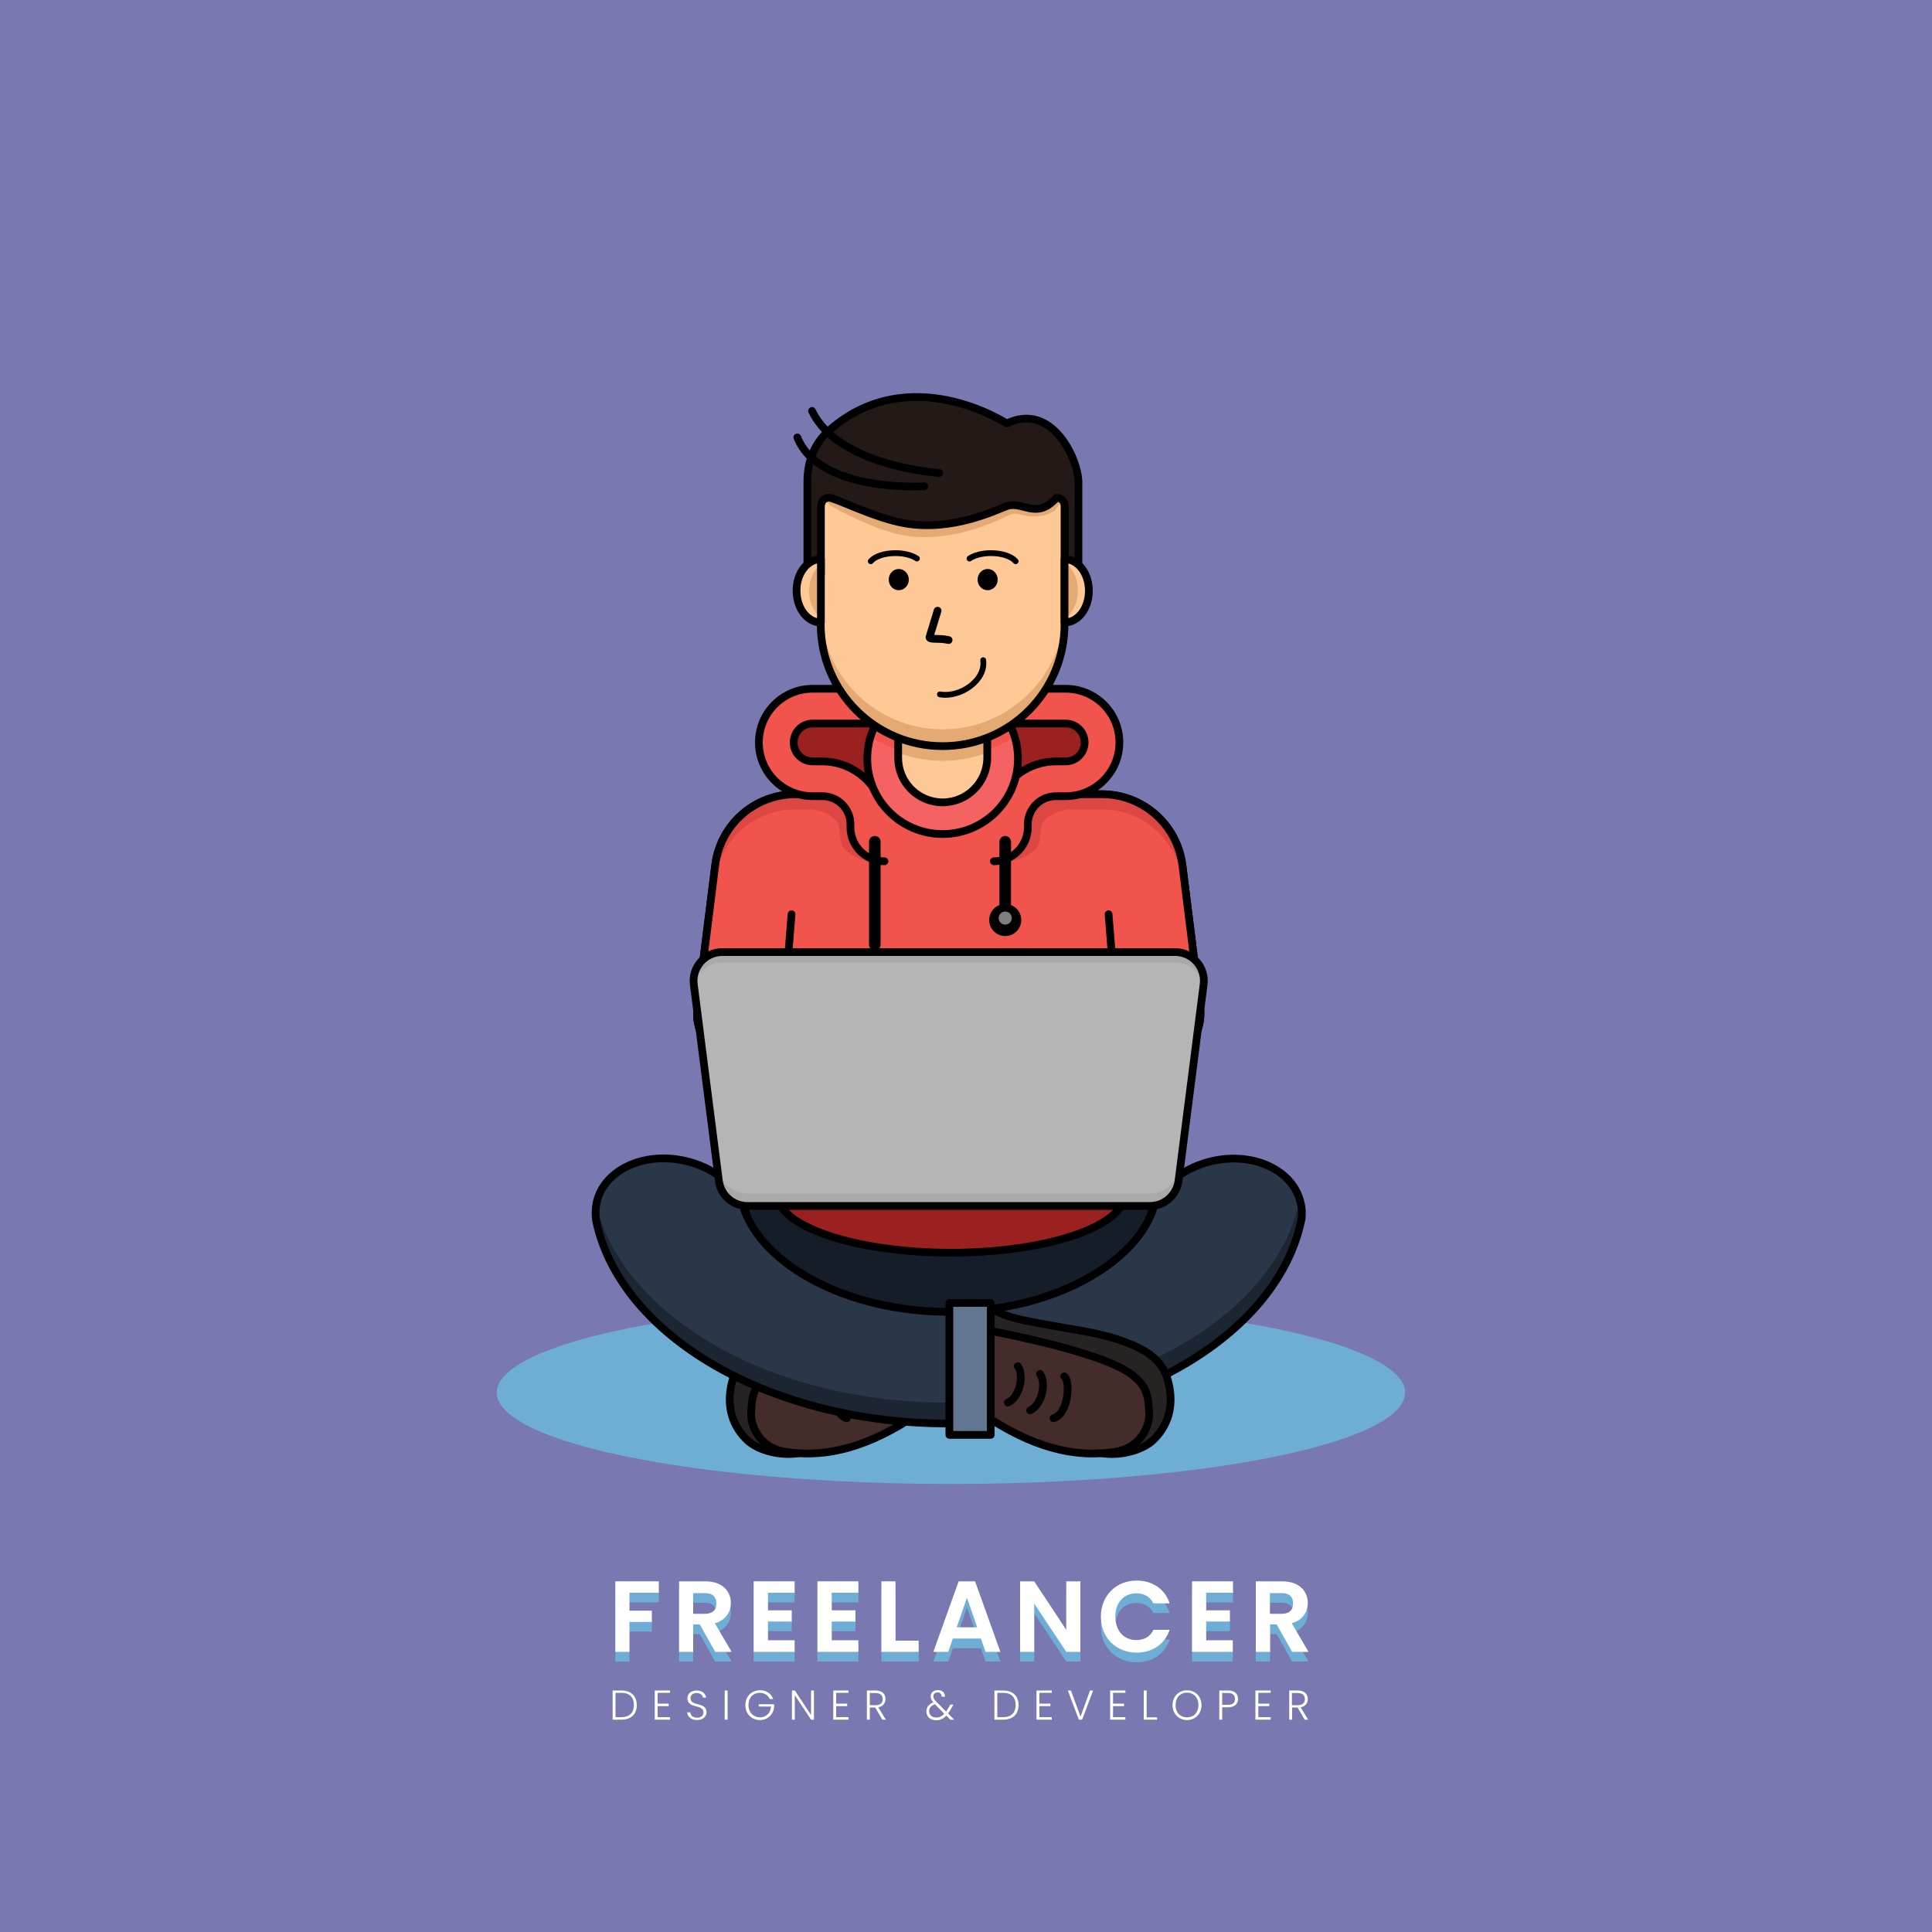 <?xml version="1.0" encoding="utf-8"?>
<!-- Generator: Adobe Illustrator 23.1.1, SVG Export Plug-In . SVG Version: 6.00 Build 0)  -->
<svg version="1.1" id="Layer_1" xmlns="http://www.w3.org/2000/svg" xmlns:xlink="http://www.w3.org/1999/xlink" x="0px" y="0px"
	 viewBox="0 0 1000 1000" style="enable-background:new 0 0 1000 1000;" xml:space="preserve">
<style type="text/css">
	.st0{fill:#7a78b1;}
	.st1{fill:#EEF2F4;}
	.st2{opacity:0.64;fill:#68CCE9;}
	.st3{fill:#282323;stroke:#000000;stroke-width:4;stroke-linecap:round;stroke-linejoin:round;stroke-miterlimit:10;}
	.st4{fill:#442C2A;}
	.st5{opacity:0.37;fill:#442C2A;}
	.st6{fill:none;stroke:#000000;stroke-width:4;stroke-linecap:round;stroke-linejoin:round;stroke-miterlimit:10;}
	.st7{fill:#151E28;}
	.st8{fill:#2A3749;}
	.st9{opacity:0.67;fill:#151E28;}
	.st10{fill:#9B2121;}
	.st11{fill:#F1534D;}
	.st12{opacity:0.24;}
	.st13{fill:#F46262;}
	.st14{fill:#FFC897;}
	.st15{fill:#E5A973;}
	.st16{fill:#607691;}
	.st17{fill:#B5B5B5;}
	.st18{opacity:0.21;fill:#7E7E7E;}
	.st19{opacity:0.66;fill:#B5B5B5;}
	.st20{fill:none;stroke:#000000;stroke-width:6;stroke-linecap:round;stroke-linejoin:round;stroke-miterlimit:10;}
	.st21{fill:#7E7E7E;}
	.st22{fill:#231A17;}
	.st23{opacity:0.34;}
	.st24{fill:none;stroke:#000000;stroke-width:3;stroke-linecap:round;stroke-linejoin:round;stroke-miterlimit:10;}
	.st25{fill:none;stroke:#000000;stroke-width:2;stroke-linecap:round;stroke-linejoin:round;stroke-miterlimit:10;}
	.st26{opacity:0.64;}
	.st27{fill:#68CCE9;}
	.st28{fill:#FFFFFF;}
</style>
<rect id="XMLID_66_" x="0" class="st0" width="1000" height="1000"/>

<g id="XMLID_1207_">
	<ellipse id="XMLID_1193_" class="st2" cx="492.2" cy="720.8" rx="235.1" ry="47.3"/>
	<g id="XMLID_43_">
		<path id="XMLID_1211_" class="st3" d="M379.5,713.2c3.3-10.7,13.4-16.4,29.8-21.2c10.4-3,23.6-4.4,44.3-8.6c10.1-2,17.2-6,17.2-6
			v11.5c0,0-68.5,13.5-79.2,31.2c-5.2,8.7-3.6,30,20.9,32.2c-7.5,1.1-19.8-0.8-26.4-7.5C377.9,736.5,375.7,725.4,379.5,713.2z"/>
		<path id="XMLID_1210_" class="st4" d="M470.8,688.9c0,0-41,7.6-62.9,17c-19.2,8.3-18.6,16.9-19.1,25.7
			c-0.3,5.1,3.3,17.7,17.9,19.9c17.4,2.6,37.9-0.2,64.1-16.9C470.8,693.7,470.8,688.9,470.8,688.9z"/>
		<path id="XMLID_53_" class="st5" d="M388.8,731.6c0.4-7.1,0.1-14.1,10.1-20.9c-0.4,2.5-0.5,4.9-0.6,7.4c-0.3,5.1,12-1.5,26.6,0.6
			c15.2,2.3,24.2,19.7,45.9,8c0,2.5,0,5.1,0,7.8c-26.2,16.7-46.7,19.4-64.1,16.9C392.1,749.3,388.5,736.6,388.8,731.6z"/>
		<path id="XMLID_47_" class="st6" d="M470.8,688.9c0,0-41,7.6-62.9,17c-19.2,8.3-18.6,16.9-19.1,25.7c-0.3,5.1,3.3,17.7,17.9,19.9
			c17.4,2.6,37.9-0.2,64.1-16.9C470.8,693.7,470.8,688.9,470.8,688.9z"/>
		<path id="XMLID_46_" class="st6" d="M432.8,712.4c-3.3,1.8-2.5,19.3,5.5,21.7"/>
		<path id="XMLID_45_" class="st6" d="M445.3,711.1c-3.4,4.8-1,16.1,5.1,18.9"/>
		<path id="XMLID_44_" class="st6" d="M456.8,707.1c-3.4,4.8-1,16.1,5.1,18.9"/>
	</g>
	<path id="XMLID_77_" class="st7" d="M574.8,655.3c-21.6,15-52.3,23.6-84.4,23.6c-32,0-62.8-8.6-84.4-23.6
		c-9.9-6.9-26.5-21.3-26.5-40.5s16.6-33.6,26.5-40.5c21.6-15,52.3-23.6,84.4-23.6c32,0,62.8,8.6,84.4,23.6
		c9.9,6.9,26.5,21.3,26.5,40.5S584.7,648.4,574.8,655.3z"/>
	<path id="XMLID_76_" class="st8" d="M673.7,630.8c-0.4,2-0.8,3.9-1.4,5.9c-15.6,56.9-90.8,100.1-181.3,100.1
		c-90.7,0-166.1-43.4-181.4-100.5c-0.4-1.6-0.8-3.2-1.1-4.8c-0.4-3-0.3-6,0.3-9c3.7-16.8,24.1-26.5,45.6-21.7
		c14.1,3.1,25.1,11.8,30,22.1c0.5,2.2,1.3,4.4,2.2,6.5c5.2,12,15.6,21,22.6,26c20.9,15,50.8,23.6,81.8,23.6
		c31.1,0,60.9-8.6,81.8-23.6c7.1-5.1,17.6-14.2,22.7-26.2c0.8-1.9,1.5-4,2-6c4.8-10.4,15.9-19.1,30.1-22.3
		c21.5-4.8,41.9,5,45.6,21.7C673.9,625.2,674,628,673.7,630.8z"/>
	<path id="XMLID_1209_" class="st9" d="M673.2,622.4c-0.1-0.5-0.2-0.9-0.4-1.4c-0.3,1.6-0.7,3.3-1.2,4.9
		C656.2,682.8,580.9,726,490.5,726c-90.7,0-166.1-43.4-181.4-100.5c-0.2-0.6-0.3-1.2-0.5-1.9c-0.4,2.6-0.5,5.2-0.1,7.7
		c0.3,1.6,0.7,3.2,1.1,4.8c15.3,57.1,90.7,100.5,181.4,100.5c90.5,0,165.7-43.2,181.3-100.1c0.5-1.9,1-3.9,1.4-5.9
		C674,628,673.9,625.2,673.2,622.4z"/>
	<path id="XMLID_56_" class="st6" d="M673.7,630.8c-0.4,2-0.8,3.9-1.4,5.9c-15.6,56.9-90.8,100.1-181.3,100.1
		c-90.7,0-166.1-43.4-181.4-100.5c-0.4-1.6-0.8-3.2-1.1-4.8c-0.4-3-0.3-6,0.3-9c3.7-16.8,24.1-26.5,45.6-21.7
		c14.1,3.1,25.1,11.8,30,22.1c0.5,2.2,1.3,4.4,2.2,6.5c5.2,12,15.6,21,22.6,26c20.9,15,50.8,23.6,81.8,23.6
		c31.1,0,60.9-8.6,81.8-23.6c7.1-5.1,17.6-14.2,22.7-26.2c0.8-1.9,1.5-4,2-6c4.8-10.4,15.9-19.1,30.1-22.3
		c21.5-4.8,41.9,5,45.6,21.7C673.9,625.2,674,628,673.7,630.8z"/>
	<ellipse id="XMLID_75_" class="st10" cx="492.2" cy="617.8" rx="90.1" ry="30.6"/>
	<ellipse id="XMLID_31_" class="st6" cx="492.2" cy="617.8" rx="90.1" ry="30.6"/>
	<g id="XMLID_89_">
		<path id="XMLID_69_" class="st11" d="M594.8,551H387.2c-15.9,0-28.2-13.9-26.2-29.7l9.2-73.5c2.6-21,20.4-36.7,41.6-36.7h158.6
			c21.1,0,38.9,15.7,41.6,36.7l9.2,73.5C623,537.1,610.7,551,594.8,551z"/>
		<path id="XMLID_24_" class="st6" d="M594.8,551H387.2c-15.9,0-28.2-13.9-26.2-29.7l9.2-73.5c2.6-21,20.4-36.7,41.6-36.7h158.6
			c21.1,0,38.9,15.7,41.6,36.7l9.2,73.5C623,537.1,610.7,551,594.8,551z"/>
		<path id="XMLID_90_" class="st6" d="M415,473.2"/>
		<g id="XMLID_1191_">
			<line id="XMLID_1189_" class="st6" x1="409.7" y1="473.2" x2="407.7" y2="498.3"/>
			<line id="XMLID_1192_" class="st6" x1="573.8" y1="473.2" x2="575.8" y2="498.3"/>
		</g>
	</g>
	<g id="XMLID_1194_">
		<path id="XMLID_1202_" class="st11" d="M594.8,551H387.2c-15.9,0-28.2-13.9-26.2-29.7l9.2-73.5c2.6-21,20.4-36.7,41.6-36.7h158.6
			c21.1,0,38.9,15.7,41.6,36.7l9.2,73.5C623,537.1,610.7,551,594.8,551z"/>
		<g id="XMLID_4_" class="st12">
			<path id="XMLID_1208_" class="st10" d="M370.1,455.6c2.6-21,20.4-36.7,41.6-36.7h158.6c21.1,0,38.9,15.7,41.6,36.7l9.1,72.9
				c0.3-2.3,0.4-4.7,0.1-7.2l-9.2-73.5c-2.6-21-20.4-36.7-41.6-36.7H411.7c-21.1,0-38.9,15.7-41.6,36.7l-9.2,73.5
				c-0.3,2.4-0.3,4.8,0.1,7.2L370.1,455.6z"/>
			<path id="XMLID_8_" class="st10" d="M420.9,418.9c0,0,12.3,2.2,13.3,9c0.8,5.5,0.7,9.1,2.8,11.3s7,6.7,16.9,6.7
				c-5.5-5.5-5.6-24.8-7.1-24.8c-1.4,0-5-9.6-5-9.6l-4.8-2.2C437.1,409.3,419.4,411.5,420.9,418.9z"/>
			<path id="XMLID_10_" class="st10" d="M552.3,418.9c0,0-12.3,2.2-13.3,9c-0.8,5.5-0.7,9.1-2.8,11.3c-2.1,2.1-7,6.7-16.9,6.7
				c5.5-5.5,5.6-24.8,7.1-24.8c1.4,0,5-9.6,5-9.6l4.8-2.2C536.1,409.3,553.8,411.5,552.3,418.9z"/>
		</g>
		<path id="XMLID_1201_" class="st6" d="M594.8,551H387.2c-15.9,0-28.2-13.9-26.2-29.7l9.2-73.5c2.6-21,20.4-36.7,41.6-36.7h158.6
			c21.1,0,38.9,15.7,41.6,36.7l9.2,73.5C623,537.1,610.7,551,594.8,551z"/>
		<path id="XMLID_1200_" class="st6" d="M415,473.2"/>
		<g id="XMLID_1195_">
			<line id="XMLID_1199_" class="st6" x1="409.7" y1="473.2" x2="407.7" y2="498.3"/>
			<line id="XMLID_1196_" class="st6" x1="573.8" y1="473.2" x2="575.8" y2="498.3"/>
		</g>
	</g>
	<g id="XMLID_78_">
		<path id="XMLID_80_" class="st10" d="M464.3,369.3l-32.9-1.7l-15.4,1.7c0,0-10.3,7.7-10.3,9.8c0,2.1,1,19.2,1,19.2
			s24.3,3.3,26.9,5.8s18,16.9,18,16.9l14.9-5.8l7.8-20.8L464.3,369.3z"/>
		<path id="XMLID_72_" class="st11" d="M458.5,356.6h-38c-15.3,0-27.8,12.4-27.8,27.8v0c0,15.3,12.4,27.8,27.8,27.8h5
			c8.1,0,14.6,6.5,14.6,14.6v1.5c0,9.7,7.9,17.6,17.6,17.6l0,0c0,0,0-18,0-18c0.2,0,0.4,0.2,0.4,0.4v-1.5c0-18-14.6-32.6-32.6-32.6
			h-5c-5.4,0-9.8-4.4-9.8-9.8s4.4-9.8,9.8-9.8h38L458.5,356.6z"/>
		<path id="XMLID_81_" class="st6" d="M456.2,415.5c-4.6-12.4-16.6-21.4-30.6-21.4h-5c-5.4,0-9.8-4.4-9.8-9.8s4.4-9.8,9.8-9.8h38
			l0-18h-38c-15.3,0-27.8,12.4-27.8,27.8v0c0,15.3,12.4,27.8,27.8,27.8h5c8.1,0,14.6,6.5,14.6,14.6v1.5c0,9.7,7.9,17.6,17.6,17.6"/>
	</g>
	<g id="XMLID_28_">
		<path id="XMLID_82_" class="st10" d="M507.8,369.3l32.9-1.7l15.4,1.7c0,0,10.3,7.7,10.3,9.8c0,2.1-1,19.2-1,19.2
			s-24.3,3.3-26.9,5.8c-2.6,2.6-18,16.9-18,16.9l-14.9-5.8l-7.8-20.8L507.8,369.3z"/>
		<path id="XMLID_79_" class="st11" d="M513.6,356.6h38c15.3,0,27.8,12.4,27.8,27.8v0c0,15.3-12.4,27.8-27.8,27.8h-5
			c-8.1,0-14.6,6.5-14.6,14.6v1.5c0,9.7-7.9,17.6-17.6,17.6l0,0c0,0,0-18,0-18c-0.2,0-0.4,0.2-0.4,0.4v-1.5
			c0-18,14.6-32.6,32.6-32.6h5c5.4,0,9.8-4.4,9.8-9.8s-4.4-9.8-9.8-9.8h-38L513.6,356.6z"/>
		<path id="XMLID_71_" class="st6" d="M516,415.5c4.6-12.4,16.6-21.4,30.6-21.4h5c5.4,0,9.8-4.4,9.8-9.8s-4.4-9.8-9.8-9.8h-38l0-18
			h38c15.3,0,27.8,12.4,27.8,27.8v0c0,15.3-12.4,27.8-27.8,27.8h-5c-8.1,0-14.6,6.5-14.6,14.6v1.5c0,9.7-7.9,17.6-17.6,17.6"/>
	</g>
	<circle id="XMLID_74_" class="st13" cx="487.9" cy="392.7" r="39"/>
	<path id="XMLID_2426_" class="st11" d="M450.6,381.2c10.8,6.9,23.6,11,37.3,11c13.7,0,26.5-4,37.3-11c-4.9-16-19.7-27.6-37.3-27.6
		C470.4,353.7,455.5,365.3,450.6,381.2z"/>
	<circle id="XMLID_23_" class="st6" cx="487.9" cy="392.7" r="39"/>
	<path id="XMLID_70_" class="st14" d="M487.9,415.3L487.9,415.3c-12.7,0-23-10.3-23-23v-17.2c0-3.2,2.6-5.8,5.8-5.8h34.5
		c3.2,0,5.8,2.6,5.8,5.8v17.2C510.9,405,500.6,415.3,487.9,415.3z"/>
	<path id="XMLID_2425_" class="st15" d="M505.2,369.3h-34.5c-3.2,0-5.8,2.8-5.8,6.2v14.1c7.2,2.7,14.9,4.2,23,4.2
		c8.1,0,15.8-1.5,23-4.2v-14.1C510.9,372.1,508.3,369.3,505.2,369.3z"/>
	<path id="XMLID_15_" class="st6" d="M487.9,415.3L487.9,415.3c-12.7,0-23-10.3-23-23v-17.2c0-3.2,2.6-5.8,5.8-5.8h34.5
		c3.2,0,5.8,2.6,5.8,5.8v17.2C510.9,405,500.6,415.3,487.9,415.3z"/>
	<path id="XMLID_25_" class="st6" d="M465.7,404.2"/>
	<rect id="XMLID_30_" x="491.4" y="674.4" class="st16" width="21.4" height="68.3"/>
	<rect id="XMLID_33_" x="491.4" y="674.4" class="st6" width="21.4" height="68.3"/>
	<path id="XMLID_54_" class="st6" d="M386.5,629.2c-0.9-2.1-1.6-4.2-2.2-6.5C385.4,624.9,386.1,627,386.5,629.2z"/>
	<path id="XMLID_51_" class="st6" d="M595.6,629c0.4-2.1,1.1-4.1,2-6C597.1,625.1,596.4,627.1,595.6,629z"/>
	<g id="XMLID_88_">
		<path id="XMLID_73_" class="st17" d="M595.3,624.2H386.8c-7.4,0-13.7-5.5-14.7-12.9l-13-101.8c-1.1-8.8,5.8-16.7,14.7-16.7h234.5
			c8.9,0,15.8,7.8,14.7,16.7l-13,101.8C609,618.6,602.7,624.2,595.3,624.2z"/>
		<path id="XMLID_1188_" class="st18" d="M609.9,604.9c-0.9,7.4-7.2,12.9-14.7,12.9H386.8c-7.4,0-13.7-5.5-14.7-12.9l-12.8-100.3
			c-0.3,1.6-0.4,3.2-0.2,4.9l13,101.8c0.9,7.4,7.2,12.9,14.7,12.9h208.5c7.4,0,13.7-5.5,14.7-12.9l13-101.8c0.2-1.7,0.1-3.3-0.2-4.9
			L609.9,604.9z"/>
		<path id="XMLID_91_" class="st18" d="M359.2,510.4c1.2-6.8,7.2-12.2,14.5-12.2h234.5c7.4,0,13.3,5.3,14.5,12.2l0.1-1
			c1.1-8.8-5.8-16.7-14.7-16.7H373.8c-8.9,0-15.8,7.8-14.7,16.7L359.2,510.4z"/>
		<path id="XMLID_29_" class="st6" d="M595.3,624.2H386.8c-7.4,0-13.7-5.5-14.7-12.9l-13-101.8c-1.1-8.8,5.8-16.7,14.7-16.7h234.5
			c8.9,0,15.8,7.8,14.7,16.7l-13,101.8C609,618.6,602.7,624.2,595.3,624.2z"/>
		<path id="XMLID_1190_" class="st19" d="M500.9,552.3c-4.5,0-8.1-3.6-8.1-8.1c0-0.3,0-0.6,0.1-0.9c-0.8-0.1-1.6-0.2-2.4-0.2
			c-7.3,0-13.3,6-13.3,13.3s6,13.3,13.3,13.3s13.3-6,13.3-13.3c0-1.5-0.3-3-0.7-4.4C502.4,552.1,501.7,552.3,500.9,552.3z"/>
	</g>
	<g id="XMLID_39_">
		<path id="XMLID_36_" class="st3" d="M604.1,713.2c-3.3-10.7-13.4-16.4-29.8-21.2c-10.4-3-23.6-4.4-44.3-8.6c-10.1-2-17.2-6-17.2-6
			v11.5c0,0,68.5,13.5,79.2,31.2c5.2,8.7,3.6,30-20.9,32.2c7.5,1.1,19.8-0.8,26.4-7.5C605.7,736.5,607.9,725.4,604.1,713.2z"/>
		<path id="XMLID_52_" class="st4" d="M512.8,688.9c0,0,41,7.6,62.9,17c19.2,8.3,18.6,16.9,19.1,25.7c0.3,5.1-3.3,17.7-17.9,19.9
			c-17.4,2.6-37.9-0.2-64.1-16.9C512.8,693.7,512.8,688.9,512.8,688.9z"/>
		<path id="XMLID_1212_" class="st5" d="M594.8,731.6c-0.4-7.1-0.1-14.1-10.1-20.9c0.4,2.5,0.5,4.9,0.6,7.4
			c0.3,5.1-3.3,17.7-17.9,19.9c-15.2,2.3-32.9,0.4-54.6-11.3c0,2.5,0,5.1,0,7.8c26.2,16.7,46.7,19.4,64.1,16.9
			C591.6,749.3,595.1,736.6,594.8,731.6z"/>
		<path id="XMLID_34_" class="st6" d="M512.8,688.9c0,0,41,7.6,62.9,17c19.2,8.3,18.6,16.9,19.1,25.7c0.3,5.1-3.3,17.7-17.9,19.9
			c-17.4,2.6-37.9-0.2-64.1-16.9C512.8,693.7,512.8,688.9,512.8,688.9z"/>
		<path id="XMLID_37_" class="st6" d="M550.8,712.4c3.3,1.8,2.5,19.3-5.5,21.7"/>
		<path id="XMLID_38_" class="st6" d="M538.3,711.1c3.4,4.8,1,16.1-5.1,18.9"/>
		<path id="XMLID_40_" class="st6" d="M526.8,707.1c3.4,4.8,1,16.1-5.1,18.9"/>
	</g>
	<line id="XMLID_83_" class="st20" x1="452.8" y1="435.7" x2="452.8" y2="488.9"/>
	<line id="XMLID_84_" class="st20" x1="520.3" y1="435.7" x2="520.3" y2="473.2"/>
	<circle id="XMLID_27_" cx="520.3" cy="476.2" r="8.3"/>
	<circle id="XMLID_86_" class="st21" cx="520.3" cy="475.2" r="3.4"/>
	<g id="XMLID_41_">
		<path id="XMLID_5_" class="st14" d="M487.9,386.2L487.9,386.2c-34.8,0-63.1-28.2-63.1-63.1v-73.2H551v73.2
			C551,357.9,522.8,386.2,487.9,386.2z"/>
		<path id="XMLID_1198_" class="st15" d="M487.9,377.5L487.9,377.5c-34.8,0-63.1-28.2-63.1-63.1v8.7c0,34.8,28.2,63.1,63.1,63.1h0
			c34.8,0,63.1-28.2,63.1-63.1v-8.7C551,349.2,522.8,377.5,487.9,377.5z"/>
		<path id="XMLID_2424_" class="st6" d="M487.9,386.2L487.9,386.2c-34.8,0-63.1-28.2-63.1-63.1v-73.2H551v73.2
			C551,357.9,522.8,386.2,487.9,386.2z"/>
		<path id="XMLID_1197_" class="st15" d="M551.5,257.2c-0.2-3.4-0.4-6.9-0.5-10.3c-42,2-84.2,1.7-126.1-2c-0.3,3.9-0.5,7.8-0.8,11.7
			c1.9,1.7,3.9,3.5,5.8,5.2c1.6,0.8,3.7,1.9,5.6,2.9c8.4,4.4,20.1,10,31.3,12.2c4.1,0.8,8.4,1.2,12.8,1.1
			c18.9-0.2,34.8-7.7,41.5-10.8c1-0.5,1.8-0.9,2.3-1c0.4-0.2,0.8-0.3,1.4-0.3c1.2,0,2.6,0.3,4.3,0.6c2.2,0.5,4.8,1,7.7,0.8
			c3.3-0.2,6.3-1.2,9.2-3.1C547.7,261.8,549.6,259.5,551.5,257.2z"/>
		<path id="XMLID_68_" class="st22" d="M521.1,219.2c0,0-50.5-33.3-92.3,3.9c-7.8,6.9-10.9,16.8-10.9,25.9v48.2h7v-35
			c0-2.6,1.8-4.6,4-4.6h0c3.6,0,23.1,10.4,39.6,13.3c24.9,4.3,47.6-7.2,52.5-8.9c8.4-3,15.2,7.4,25.8-4.3h0.4c2.2,0,4,2.1,4,4.6v35
			h7v-48C558,237.5,544.4,207.9,521.1,219.2z"/>
		<g id="XMLID_2783_" class="st23">
			<rect id="XMLID_2784_" x="417.8" y="290.6" class="st22" width="7" height="6.6"/>
			<rect id="XMLID_2785_" x="551" y="290.6" class="st22" width="7" height="6.6"/>
		</g>
		<path id="XMLID_3_" class="st6" d="M521.1,219.2c0,0-50.5-33.3-92.3,3.9c-7.8,6.9-10.9,16.8-10.9,25.9v48.2h7v-35
			c0-2.6,1.8-4.6,4-4.6h0c3.6,0,23.1,10.4,39.6,13.3c24.9,4.3,47.6-7.2,52.5-8.9c8.4-3,15.2,7.4,25.8-4.3h0.4c2.2,0,4,2.1,4,4.6v35
			h7v-48C558,237.5,544.4,207.9,521.1,219.2z"/>
		<path id="XMLID_6_" class="st6" d="M478.4,251.7c0,0-54.2,3.5-65.7-25.3"/>
		<path id="XMLID_9_" class="st6" d="M486.1,244.8c0,0-52.2-3.3-65.8-32.1"/>
		<path id="XMLID_85_" class="st14" d="M551,289.4v32.8c7,0,12.6-7.3,12.6-16.4v0C563.6,296.7,558,289.4,551,289.4z"/>
		<path id="XMLID_1205_" class="st15" d="M551,291.2v29.1c4.1-2.7,6.9-8.2,6.9-14.6v0C557.9,299.4,555.1,293.9,551,291.2z"/>
		<path id="XMLID_12_" class="st6" d="M551,289.4v32.8c7,0,12.6-7.3,12.6-16.4v0C563.6,296.7,558,289.4,551,289.4z"/>
		<path id="XMLID_87_" class="st14" d="M424.9,289.4v32.8c-7,0-12.6-7.3-12.6-16.4v0C412.2,296.7,417.9,289.4,424.9,289.4z"/>
		<path id="XMLID_1203_" class="st15" d="M424.9,291.8c-3.6,2.9-6.1,8.1-6.1,14v0c0,5.9,2.4,11.1,6.1,14V291.8z"/>
		<path id="XMLID_11_" class="st6" d="M424.9,289.4v32.8c-7,0-12.6-7.3-12.6-16.4v0C412.2,296.7,417.9,289.4,424.9,289.4z"/>
		<path id="XMLID_7_" class="st6" d="M485.3,316.1l-4.2,13.7c0,1.5,4.9,0.3,9.9,1.5"/>
		<path id="XMLID_16_" class="st24" d="M508.9,341.7c1.5,10.4-11.9,19.6-22.4,17.7"/>
		<g id="XMLID_19_">
			<ellipse id="XMLID_14_" class="st25" cx="465.2" cy="300" rx="4.2" ry="4.5"/>
			<ellipse id="XMLID_20_" cx="465.2" cy="300" rx="4.2" ry="4.5"/>
			<path id="XMLID_17_" class="st24" d="M450.7,290.5c2.1-2.5,7-4.2,12.8-4.2c4.6,0,8.6,1.1,11.1,2.8"/>
		</g>
		<g id="XMLID_13_">
			<ellipse id="XMLID_22_" class="st25" cx="511.2" cy="300" rx="4.2" ry="4.5"/>
			<ellipse id="XMLID_21_" cx="511.2" cy="300" rx="4.2" ry="4.5"/>
			<path id="XMLID_18_" class="st24" d="M525.7,290.5c-2.1-2.5-7-4.2-12.8-4.2c-4.6,0-8.6,1.1-11.1,2.8"/>
		</g>
	</g>
</g>
<g id="XMLID_1_" class="st26">
	<path class="st27" d="M318.5,823.5H341v5.9h-15.2v9.3h11.6v5.8h-11.6V860h-7.3V823.5z"/>
	<path class="st27" d="M365.1,823.5c8.8,0,13.2,5.1,13.2,11.2c0,4.4-2.5,8.9-8.3,10.5l8.7,14.8h-8.5l-8-14.2h-3.4V860h-7.3v-36.5
		H365.1z M364.9,829.6h-6.1v10.7h6.1c4.1,0,5.9-2.1,5.9-5.4C370.8,831.6,368.9,829.6,364.9,829.6z"/>
	<path class="st27" d="M411.3,829.4h-13.8v9.1h12.3v5.8h-12.3v9.7h13.8v6h-21.2v-36.5h21.2V829.4z"/>
	<path class="st27" d="M444.3,829.4h-13.8v9.1h12.3v5.8h-12.3v9.7h13.8v6h-21.2v-36.5h21.2V829.4z"/>
	<path class="st27" d="M463.5,823.5v30.7h12v5.8h-19.3v-36.5H463.5z"/>
	<path class="st27" d="M507.7,853.1h-14.5l-2.4,6.9h-7.7l13.1-36.5h8.5l13.1,36.5h-7.7L507.7,853.1z M500.5,832l-5.3,15.3h10.6
		L500.5,832z"/>
	<path class="st27" d="M559.2,823.5V860h-7.3l-16.6-25v25H528v-36.5h7.3l16.6,25.1v-25.1H559.2z"/>
	<path class="st27" d="M588.3,823.1c8.1,0,14.7,4.3,17.1,11.8h-8.4c-1.7-3.5-4.9-5.2-8.8-5.2c-6.4,0-10.9,4.6-10.9,12.1
		c0,7.4,4.5,12.1,10.9,12.1c3.9,0,7.1-1.7,8.8-5.3h8.4c-2.5,7.5-9,11.8-17.1,11.8c-10.5,0-18.5-7.7-18.5-18.6
		C569.8,830.8,577.8,823.1,588.3,823.1z"/>
	<path class="st27" d="M638.1,829.4h-13.8v9.1h12.3v5.8h-12.3v9.7h13.8v6H617v-36.5h21.2V829.4z"/>
	<path class="st27" d="M663.7,823.5c8.8,0,13.2,5.1,13.2,11.2c0,4.4-2.5,8.9-8.3,10.5l8.7,14.8h-8.5l-8-14.2h-3.4V860H650v-36.5
		H663.7z M663.4,829.6h-6.1v10.7h6.1c4.1,0,5.9-2.1,5.9-5.4C669.3,831.6,667.5,829.6,663.4,829.6z"/>
</g>
<g>
	<g>
		<path class="st28" d="M318.5,818.5H341v5.9h-15.2v9.3h11.6v5.8h-11.6V855h-7.3V818.5z"/>
	</g>
	<g>
		<path class="st28" d="M365.1,818.5c8.8,0,13.2,5.1,13.2,11.2c0,4.4-2.5,8.9-8.3,10.5l8.7,14.8h-8.5l-8-14.2h-3.4V855h-7.3v-36.5
			H365.1z M364.9,824.6h-6.1v10.7h6.1c4.1,0,5.9-2.1,5.9-5.4C370.8,826.6,368.9,824.6,364.9,824.6z"/>
	</g>
	<g>
		<path class="st28" d="M411.3,824.4h-13.8v9.1h12.3v5.8h-12.3v9.7h13.8v6h-21.2v-36.5h21.2V824.4z"/>
	</g>
	<g>
		<path class="st28" d="M444.3,824.4h-13.8v9.1h12.3v5.8h-12.3v9.7h13.8v6h-21.2v-36.5h21.2V824.4z"/>
	</g>
	<g>
		<path class="st28" d="M463.5,818.5v30.7h12v5.8h-19.3v-36.5H463.5z"/>
	</g>
	<g>
		<path class="st28" d="M507.7,848.1h-14.5l-2.4,6.9h-7.7l13.1-36.5h8.5l13.1,36.5h-7.7L507.7,848.1z M500.5,827l-5.3,15.3h10.6
			L500.5,827z"/>
	</g>
	<g>
		<path class="st28" d="M559.2,818.5V855h-7.3l-16.6-25v25H528v-36.5h7.3l16.6,25.1v-25.1H559.2z"/>
	</g>
	<g>
		<path class="st28" d="M588.3,818.1c8.1,0,14.7,4.3,17.1,11.8h-8.4c-1.7-3.5-4.9-5.2-8.8-5.2c-6.4,0-10.9,4.6-10.9,12.1
			c0,7.4,4.5,12.1,10.9,12.1c3.9,0,7.1-1.7,8.8-5.3h8.4c-2.5,7.5-9,11.8-17.1,11.8c-10.5,0-18.5-7.7-18.5-18.6
			C569.8,825.8,577.8,818.1,588.3,818.1z"/>
	</g>
	<g>
		<path class="st28" d="M638.1,824.4h-13.8v9.1h12.3v5.8h-12.3v9.7h13.8v6H617v-36.5h21.2V824.4z"/>
	</g>
	<g>
		<path class="st28" d="M663.7,818.5c8.8,0,13.2,5.1,13.2,11.2c0,4.4-2.5,8.9-8.3,10.5l8.7,14.8h-8.5l-8-14.2h-3.4V855H650v-36.5
			H663.7z M663.4,824.6h-6.1v10.7h6.1c4.1,0,5.9-2.1,5.9-5.4C669.3,826.6,667.5,824.6,663.4,824.6z"/>
	</g>
</g>
<g>
	<g>
		<path class="st28" d="M329.6,882.6c0,4.7-3,7.5-8,7.5h-4.5V875h4.5C326.6,875,329.6,877.8,329.6,882.6z M321.6,888.8
			c4.3,0,6.5-2.4,6.5-6.3c0-3.9-2.2-6.3-6.5-6.3h-3v12.6H321.6z"/>
	</g>
	<g>
		<path class="st28" d="M346.8,876.2h-6.4v5.6h5.7v1.3h-5.7v5.7h6.4v1.3h-7.9V875h7.9V876.2z"/>
	</g>
	<g>
		<path class="st28" d="M360.8,890.3c-3,0-5-1.7-5.1-4h1.6c0.1,1.3,1.1,2.8,3.5,2.8c2.1,0,3.3-1.2,3.3-2.8c0-4.5-8.3-1.6-8.3-7.3
			c0-2.3,1.9-4,4.8-4c2.9,0,4.6,1.6,4.9,3.7h-1.6c-0.2-1.1-1.2-2.4-3.3-2.4c-1.8,0-3.2,1-3.2,2.7c0,4.4,8.3,1.7,8.3,7.3
			C365.7,888.2,364,890.3,360.8,890.3z"/>
	</g>
	<g>
		<path class="st28" d="M375.1,875h1.5v15.1h-1.5V875z"/>
	</g>
	<g>
		<path class="st28" d="M400.2,879.4h-1.8c-0.8-1.9-2.7-3.2-5.1-3.2c-3.4,0-5.9,2.4-5.9,6.3c0,3.9,2.6,6.4,5.9,6.4
			c3.2,0,5.5-2.1,5.8-5.6h-6.4v-1.2h8v1.1c-0.2,4-3.2,7.1-7.4,7.1c-4.2,0-7.5-3.2-7.5-7.7c0-4.5,3.2-7.7,7.5-7.7
			C396.6,874.8,399.1,876.5,400.2,879.4z"/>
	</g>
	<g>
		<path class="st28" d="M421.3,875v15.1h-1.5l-8.4-12.7v12.7h-1.5V875h1.5l8.4,12.7V875H421.3z"/>
	</g>
	<g>
		<path class="st28" d="M439.2,876.2h-6.4v5.6h5.7v1.3h-5.7v5.7h6.4v1.3h-7.9V875h7.9V876.2z"/>
	</g>
	<g>
		<path class="st28" d="M453.2,875c3.5,0,5.1,1.9,5.1,4.4c0,2.1-1.2,3.8-3.7,4.3l3.9,6.4h-1.8l-3.7-6.3h-2.8v6.3h-1.5V875H453.2z
			 M453.2,876.3h-3v6.3h3.1c2.5,0,3.6-1.3,3.6-3.2C456.8,877.5,455.7,876.3,453.2,876.3z"/>
	</g>
	<g>
		<path class="st28" d="M487.4,878.1c0-1.4-1-2.1-2.1-2.1c-1.3,0-2.2,0.8-2.2,2c0,1,0.5,1.8,1.6,2.9l5,5c0.3-0.4,0.5-0.8,0.8-1.3
			l1.4-2.3h1.6l-1.6,2.8c-0.4,0.7-0.8,1.3-1.2,1.8l3.2,3.2h-2l-2.1-2.1c-1.5,1.6-3.1,2.4-5.2,2.4c-3.1,0-5.1-1.8-5.1-4.6
			c0-2.1,1.2-3.7,3.6-4.7c-1-1.1-1.4-2-1.4-3.1c0-1.9,1.5-3.2,3.8-3.2c2.2,0,3.7,1.4,3.6,3.4H487.4z M488.7,887l-4.8-4.9
			c-2.1,0.8-3,2-3,3.6c0,1.9,1.5,3.3,3.6,3.3C486.2,889,487.5,888.4,488.7,887z"/>
	</g>
	<g>
		<path class="st28" d="M527.2,882.6c0,4.7-3,7.5-8,7.5h-4.5V875h4.5C524.2,875,527.2,877.8,527.2,882.6z M519.2,888.8
			c4.3,0,6.5-2.4,6.5-6.3c0-3.9-2.2-6.3-6.5-6.3h-3v12.6H519.2z"/>
	</g>
	<g>
		<path class="st28" d="M544.4,876.2H538v5.6h5.7v1.3H538v5.7h6.4v1.3h-7.9V875h7.9V876.2z"/>
	</g>
	<g>
		<path class="st28" d="M564.2,875h1.6l-5.7,15.1h-1.7l-5.7-15.1h1.6l5,13.5L564.2,875z"/>
	</g>
	<g>
		<path class="st28" d="M582.5,876.2h-6.4v5.6h5.7v1.3h-5.7v5.7h6.4v1.3h-7.9V875h7.9V876.2z"/>
	</g>
	<g>
		<path class="st28" d="M593.5,875v13.9h5.4v1.2H592V875H593.5z"/>
	</g>
	<g>
		<path class="st28" d="M614.4,890.3c-4.2,0-7.5-3.2-7.5-7.7c0-4.5,3.2-7.7,7.5-7.7c4.3,0,7.5,3.2,7.5,7.7
			C621.9,887.1,618.6,890.3,614.4,890.3z M614.4,888.9c3.4,0,5.9-2.4,5.9-6.4c0-4-2.6-6.4-5.9-6.4c-3.4,0-5.9,2.4-5.9,6.4
			C608.4,886.5,611,888.9,614.4,888.9z"/>
	</g>
	<g>
		<path class="st28" d="M635.7,883.7h-3.1v6.4h-1.5V875h4.6c3.5,0,5.1,1.9,5.1,4.3C640.8,881.8,639.2,883.7,635.7,883.7z
			 M635.7,882.4c2.6,0,3.5-1.2,3.5-3c0-1.9-1-3.1-3.5-3.1h-3.1v6.1H635.7z"/>
	</g>
	<g>
		<path class="st28" d="M657.7,876.2h-6.4v5.6h5.7v1.3h-5.7v5.7h6.4v1.3h-7.9V875h7.9V876.2z"/>
	</g>
	<g>
		<path class="st28" d="M671.7,875c3.5,0,5.2,1.9,5.2,4.4c0,2.1-1.2,3.8-3.7,4.3l3.9,6.4h-1.8l-3.7-6.3h-2.8v6.3h-1.5V875H671.7z
			 M671.7,876.3h-3v6.3h3.1c2.5,0,3.6-1.3,3.6-3.2C675.3,877.5,674.3,876.3,671.7,876.3z"/>
	</g>
</g>
</svg>
